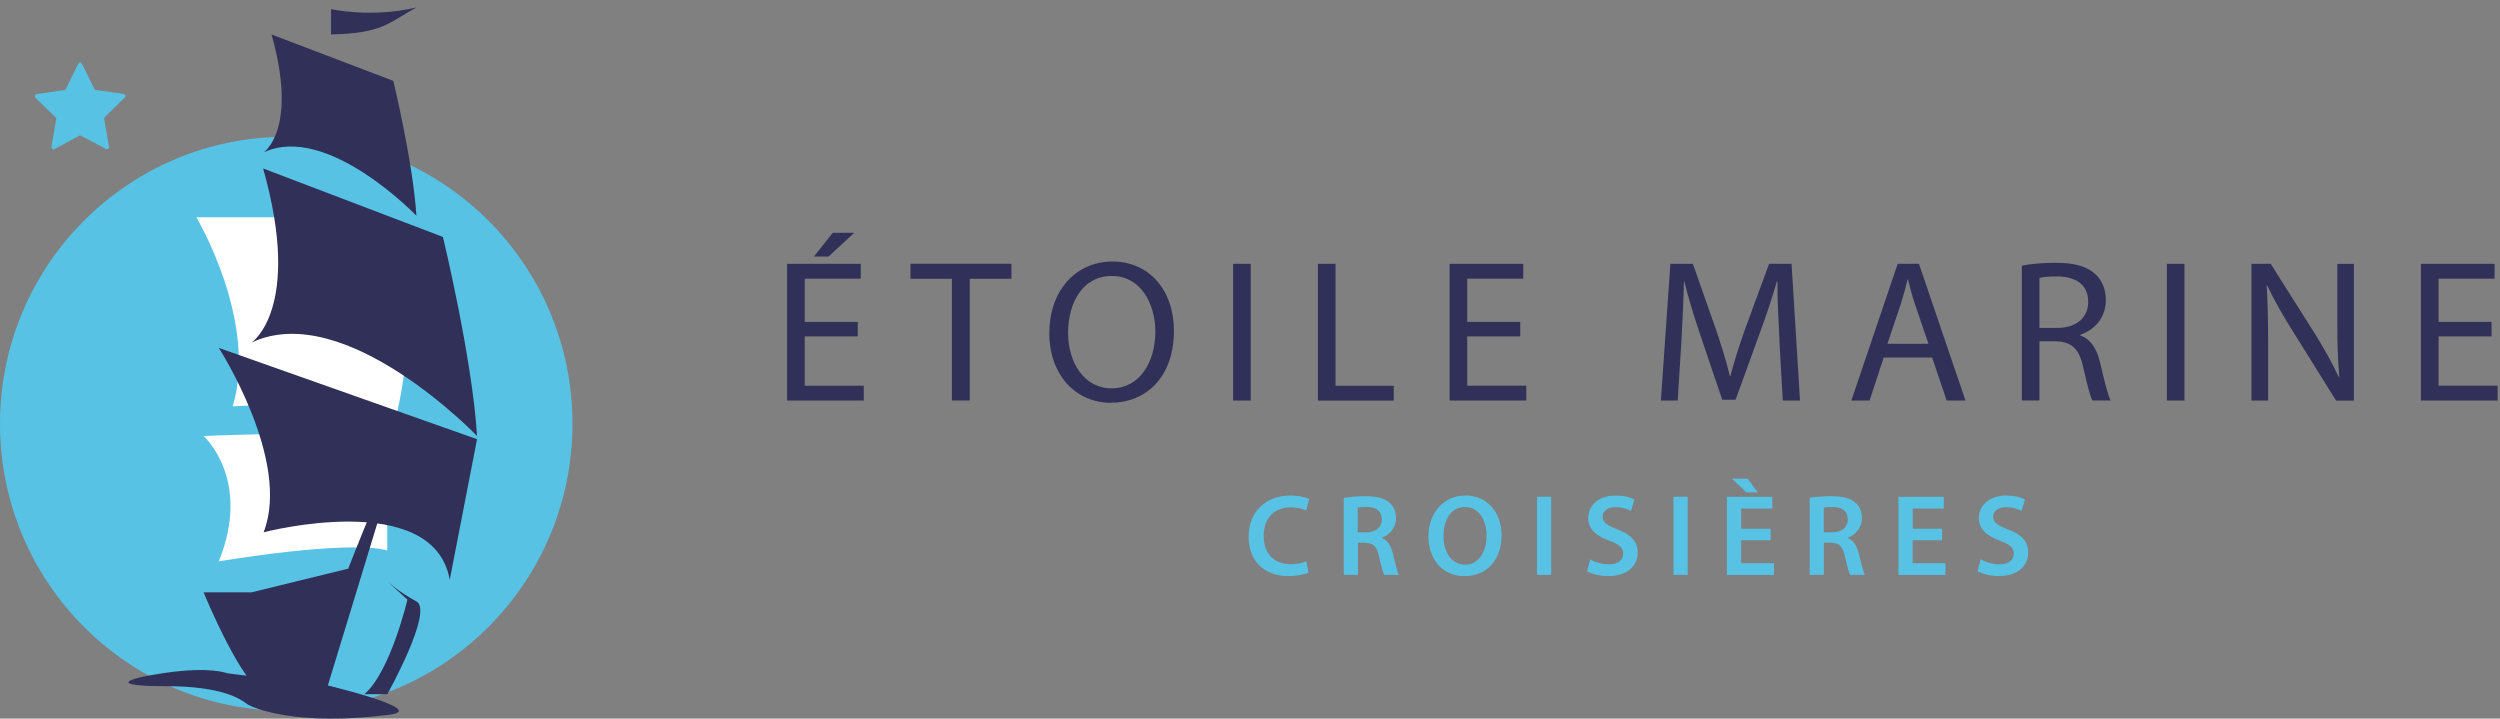 <svg xmlns="http://www.w3.org/2000/svg" width="247" height="71" viewBox="0 0 247 71" fill="none"><rect x="0" y="0" width="247" height="71" fill="#808080" stroke="none"/><g id="etoile-marine_logo"><g id="Group 96"><path id="Vector" d="M129.282 56.569C128.95 56.742 128.219 56.915 127.295 56.915C124.849 56.915 123.367 55.383 123.367 53.037C123.367 50.498 125.128 48.958 127.481 48.958C128.405 48.958 129.07 49.151 129.355 49.305L129.05 50.424C128.684 50.264 128.179 50.124 127.541 50.124C125.979 50.124 124.849 51.111 124.849 52.963C124.849 54.656 125.846 55.742 127.534 55.742C128.106 55.742 128.697 55.629 129.063 55.456L129.289 56.569H129.282Z" fill="#58C2E4"></path><path id="Vector_2" d="M132.758 49.185C133.283 49.091 134.074 49.025 134.885 49.025C135.995 49.025 136.746 49.205 137.258 49.644C137.683 49.998 137.923 50.538 137.923 51.191C137.923 52.19 137.251 52.863 136.527 53.123V53.157C137.079 53.363 137.404 53.903 137.604 54.643C137.843 55.602 138.049 56.495 138.208 56.795H136.759C136.646 56.569 136.46 55.936 136.248 54.976C136.028 53.97 135.663 53.65 134.865 53.623H134.161V56.795H132.765V49.178L132.758 49.185ZM134.147 52.597H134.978C135.929 52.597 136.52 52.09 136.52 51.324C136.52 50.477 135.929 50.084 135.011 50.084C134.566 50.084 134.28 50.118 134.141 50.151V52.59L134.147 52.597Z" fill="#58C2E4"></path><path id="Vector_3" d="M148.358 52.856C148.358 55.442 146.796 56.922 144.669 56.922C142.542 56.922 141.126 55.262 141.126 52.996C141.126 50.731 142.608 48.951 144.782 48.951C146.955 48.951 148.358 50.657 148.358 52.856ZM142.615 52.97C142.615 54.536 143.406 55.789 144.749 55.789C146.091 55.789 146.875 54.529 146.875 52.916C146.875 51.464 146.158 50.091 144.749 50.091C143.339 50.091 142.615 51.384 142.615 52.977V52.97Z" fill="#58C2E4"></path><path id="Vector_4" d="M153.256 49.078V56.795H151.854V49.078H153.256Z" fill="#58C2E4"></path><path id="Vector_5" d="M157.104 55.263C157.563 55.529 158.248 55.756 158.965 55.756C159.869 55.756 160.368 55.329 160.368 54.703C160.368 54.116 159.982 53.776 158.999 53.423C157.729 52.963 156.918 52.29 156.918 51.177C156.918 49.918 157.968 48.958 159.637 48.958C160.467 48.958 161.086 49.145 161.484 49.344L161.145 50.477C160.873 50.331 160.335 50.111 159.617 50.111C158.726 50.111 158.341 50.591 158.341 51.037C158.341 51.63 158.786 51.91 159.816 52.31C161.152 52.817 161.803 53.49 161.803 54.603C161.803 55.842 160.866 56.915 158.879 56.915C158.068 56.915 157.224 56.689 156.799 56.435L157.104 55.269V55.263Z" fill="#58C2E4"></path><path id="Vector_6" d="M166.742 49.078V56.795H165.339V49.078H166.742Z" fill="#58C2E4"></path><path id="Vector_7" d="M174.93 53.376H172.026V55.642H175.269V56.802H170.623V49.084H175.103V50.244H172.032V52.237H174.937V53.383L174.93 53.376ZM172.67 47.292L173.674 48.651H172.544L171.115 47.292H172.67Z" fill="#58C2E4"></path><path id="Vector_8" d="M178.792 49.185C179.317 49.091 180.108 49.025 180.919 49.025C182.029 49.025 182.78 49.205 183.291 49.644C183.717 49.998 183.956 50.538 183.956 51.191C183.956 52.19 183.285 52.863 182.56 53.123V53.157C183.112 53.363 183.438 53.903 183.637 54.643C183.876 55.602 184.082 56.495 184.242 56.795H182.793C182.68 56.569 182.494 55.936 182.281 54.976C182.062 53.97 181.696 53.65 180.899 53.623H180.194V56.795H178.798V49.178L178.792 49.185ZM180.188 52.597H181.018C181.969 52.597 182.56 52.09 182.56 51.324C182.56 50.477 181.969 50.084 181.052 50.084C180.606 50.084 180.321 50.118 180.188 50.151V52.59V52.597Z" fill="#58C2E4"></path><path id="Vector_9" d="M191.872 53.376H188.968V55.642H192.211V56.802H187.565V49.084H192.045V50.244H188.974V52.237H191.879V53.383L191.872 53.376Z" fill="#58C2E4"></path><path id="Vector_10" d="M195.694 55.263C196.152 55.529 196.837 55.756 197.555 55.756C198.459 55.756 198.957 55.329 198.957 54.703C198.957 54.116 198.572 53.776 197.588 53.423C196.319 52.963 195.508 52.29 195.508 51.177C195.508 49.918 196.558 48.958 198.226 48.958C199.057 48.958 199.675 49.145 200.074 49.344L199.728 50.477C199.456 50.331 198.917 50.111 198.2 50.111C197.309 50.111 196.923 50.591 196.923 51.037C196.923 51.63 197.369 51.91 198.399 52.31C199.735 52.817 200.386 53.49 200.386 54.603C200.386 55.842 199.449 56.915 197.462 56.915C196.651 56.915 195.807 56.689 195.381 56.435L195.687 55.269L195.694 55.263Z" fill="#58C2E4"></path><path id="Vector_11" d="M84.744 33.236H79.507V38.108H85.342V39.574H77.765V26.066H85.043V27.532H79.507V31.804H84.744V33.25V33.236ZM84.398 23L81.86 25.346H80.417L82.278 23H84.398Z" fill="#303058"></path><path id="Vector_12" d="M94.056 27.545H89.955V26.059H99.931V27.545H95.811V39.568H94.049V27.545H94.056Z" fill="#303058"></path><path id="Vector_13" d="M115.983 32.677C115.983 37.329 113.164 39.794 109.728 39.794C106.292 39.794 103.673 37.029 103.673 32.937C103.673 28.645 106.332 25.839 109.928 25.839C113.523 25.839 115.983 28.665 115.983 32.677ZM105.528 32.897C105.528 35.782 107.09 38.368 109.828 38.368C112.566 38.368 114.148 35.822 114.148 32.757C114.148 30.071 112.746 27.265 109.848 27.265C106.95 27.265 105.528 29.931 105.528 32.897Z" fill="#303058"></path><path id="Vector_14" d="M123.573 26.066V39.574H121.831V26.066H123.573Z" fill="#303058"></path><path id="Vector_15" d="M130.206 26.066H131.947V38.115H137.703V39.581H130.206V26.072V26.066Z" fill="#303058"></path><path id="Vector_16" d="M150.199 33.237H144.961V38.108H150.797V39.574H143.22V26.066H150.498V27.532H144.961V31.804H150.199V33.25V33.237Z" fill="#303058"></path><path id="Vector_17" d="M175.814 33.643C175.714 31.757 175.595 29.491 175.615 27.812H175.555C175.096 29.398 174.538 31.077 173.853 32.943L171.474 39.495H170.158L167.978 33.063C167.34 31.157 166.802 29.418 166.416 27.812H166.376C166.336 29.498 166.237 31.757 166.117 33.783L165.758 39.574H164.096L165.034 26.066H167.254L169.553 32.597C170.112 34.263 170.57 35.742 170.909 37.149H170.969C171.308 35.782 171.786 34.303 172.385 32.597L174.784 26.066H177.004L177.841 39.574H176.14L175.801 33.643H175.814Z" fill="#303058"></path><path id="Vector_18" d="M186.11 35.322L184.714 39.574H182.913L187.492 26.066H189.592L194.192 39.574H192.331L190.895 35.322H186.116H186.11ZM190.529 33.963L189.207 30.078C188.908 29.198 188.708 28.392 188.509 27.612H188.469C188.27 28.412 188.05 29.238 187.791 30.058L186.475 33.97H190.536L190.529 33.963Z" fill="#303058"></path><path id="Vector_19" d="M199.761 26.245C200.639 26.066 201.902 25.966 203.098 25.966C204.959 25.966 206.155 26.305 206.999 27.065C207.677 27.665 208.056 28.591 208.056 29.631C208.056 31.417 206.94 32.597 205.517 33.077V33.136C206.554 33.496 207.179 34.463 207.498 35.862C207.937 37.748 208.256 39.048 208.535 39.568H206.734C206.514 39.188 206.215 38.022 205.836 36.342C205.438 34.476 204.713 33.776 203.138 33.716H201.496V39.568H199.755V26.239L199.761 26.245ZM201.496 32.397H203.277C205.138 32.397 206.315 31.377 206.315 29.831C206.315 28.085 205.059 27.325 203.218 27.305C202.38 27.305 201.782 27.385 201.496 27.465V32.397Z" fill="#303058"></path><path id="Vector_20" d="M215.826 26.066V39.574H214.085V26.066H215.826Z" fill="#303058"></path><path id="Vector_21" d="M222.446 39.574V26.066H224.347L228.667 32.903C229.664 34.489 230.448 35.909 231.086 37.295L231.126 37.275C230.967 35.469 230.927 33.83 230.927 31.724V26.072H232.568V39.581H230.807L226.527 32.723C225.59 31.224 224.686 29.678 224.008 28.212L223.948 28.232C224.048 29.938 224.088 31.557 224.088 33.803V39.574H222.446Z" fill="#303058"></path><path id="Vector_22" d="M246.167 33.237H240.93V38.108H246.765V39.574H239.188V26.066H246.466V27.532H240.93V31.804H246.167V33.25V33.237Z" fill="#303058"></path></g><g id="Calque_1-2"><path id="Vector_23" d="M28.279 70.227C43.898 70.227 56.559 57.532 56.559 41.872C56.559 26.211 43.898 13.516 28.279 13.516C12.661 13.516 0 26.211 0 41.872C0 57.532 12.661 70.227 28.279 70.227Z" fill="#58C2E4"></path><path id="Vector_24" d="M29.906 43.079C29.281 42.667 20.115 43.079 20.115 43.079C20.115 43.079 24.915 47.352 21.615 55.463C21.615 55.463 34.307 53.298 38.262 54.383V44.293L29.901 43.085L29.906 43.079Z" fill="white"></path><path id="Vector_25" d="M28.384 21.464H19.397C19.397 21.464 25.506 31.677 22.993 40.148C22.993 40.148 31.51 39.433 38.899 42.046C38.899 42.046 41.307 33.953 39.698 26.51C38.088 19.067 28.384 21.464 28.384 21.464Z" fill="white"></path><path id="Vector_26" d="M32.709 3.408V0V0.9C32.709 0.9 36.716 1.806 41.145 0.732C38.296 2.311 37.804 3.274 32.709 3.408Z" fill="#303058"></path><path id="Vector_27" d="M25.998 16.645L43.762 23.409C43.762 23.409 46.669 35.445 47.132 43.073C47.132 43.073 34.075 29.482 24.846 33.848C24.846 33.848 29.918 30.521 25.998 16.645Z" fill="#303058"></path><path id="Vector_28" d="M26.826 3.408L38.858 7.989C38.858 7.989 40.827 16.14 41.139 21.313C41.139 21.313 32.292 12.105 26.044 15.06C26.044 15.06 29.484 12.807 26.826 3.402V3.408Z" fill="#303058"></path><path id="Vector_29" d="M47.132 43.393L21.615 34.371C21.615 34.371 28.812 45.518 26.044 52.589C26.044 52.589 42.819 48.212 44.434 57.286L47.132 43.393Z" fill="#303058"></path><path id="Vector_30" d="M39.698 44.293C38.806 44.833 34.405 56.183 34.405 56.183L24.846 58.523H20.115C20.115 58.523 24.035 68.073 26.206 68.433C28.378 68.793 32.176 68.433 32.176 68.433L39.541 44.287H39.692L39.698 44.293Z" fill="#303058"></path><path id="Vector_31" d="M38.267 57.443L40.254 59.243C40.254 59.243 38.569 66.413 35.992 68.59H38.267C38.267 68.59 42.859 60.346 41.145 59.423C39.431 58.499 38.267 57.443 38.267 57.443Z" fill="#303058"></path><path id="Vector_32" d="M22.443 66.517C22.443 66.517 20.827 65.838 16.421 66.465C12.015 67.092 10.92 67.801 16.421 67.795C21.922 67.795 23.728 69.049 24.348 69.513C24.967 69.978 29.356 71.783 38.505 70.611C42.604 70.088 31.406 67.481 31.406 67.481C26.623 67.075 22.449 66.517 22.449 66.517H22.443Z" fill="#303058"></path><path id="Vector_33" d="M3.457 9.556V9.429C3.509 9.342 3.584 9.301 3.683 9.289C3.781 9.278 3.879 9.26 3.972 9.249C4.771 9.133 5.57 9.011 6.369 8.895C6.439 8.883 6.479 8.854 6.514 8.79C6.896 8 7.284 7.211 7.666 6.421C7.713 6.323 7.765 6.23 7.863 6.166H7.95C8.037 6.212 8.095 6.282 8.135 6.375C8.529 7.176 8.929 7.977 9.322 8.778C9.357 8.854 9.403 8.883 9.479 8.895C10.359 9.016 11.245 9.144 12.125 9.266C12.246 9.284 12.333 9.33 12.397 9.429V9.539C12.351 9.591 12.31 9.649 12.258 9.702C11.627 10.323 10.99 10.95 10.359 11.565C10.301 11.623 10.283 11.675 10.295 11.763C10.451 12.651 10.608 13.539 10.758 14.422C10.793 14.607 10.776 14.642 10.614 14.735H10.503L10.48 14.712C9.641 14.271 8.807 13.835 7.967 13.4H7.857C7.521 13.58 7.191 13.754 6.861 13.934C6.352 14.207 5.842 14.48 5.333 14.753H5.246C5.095 14.671 5.066 14.619 5.09 14.48C5.24 13.574 5.396 12.668 5.553 11.763C5.564 11.693 5.547 11.646 5.495 11.6C4.858 10.985 4.221 10.363 3.584 9.742C3.532 9.69 3.486 9.626 3.439 9.562L3.457 9.556Z" fill="#58C2E4"></path></g></g></svg>